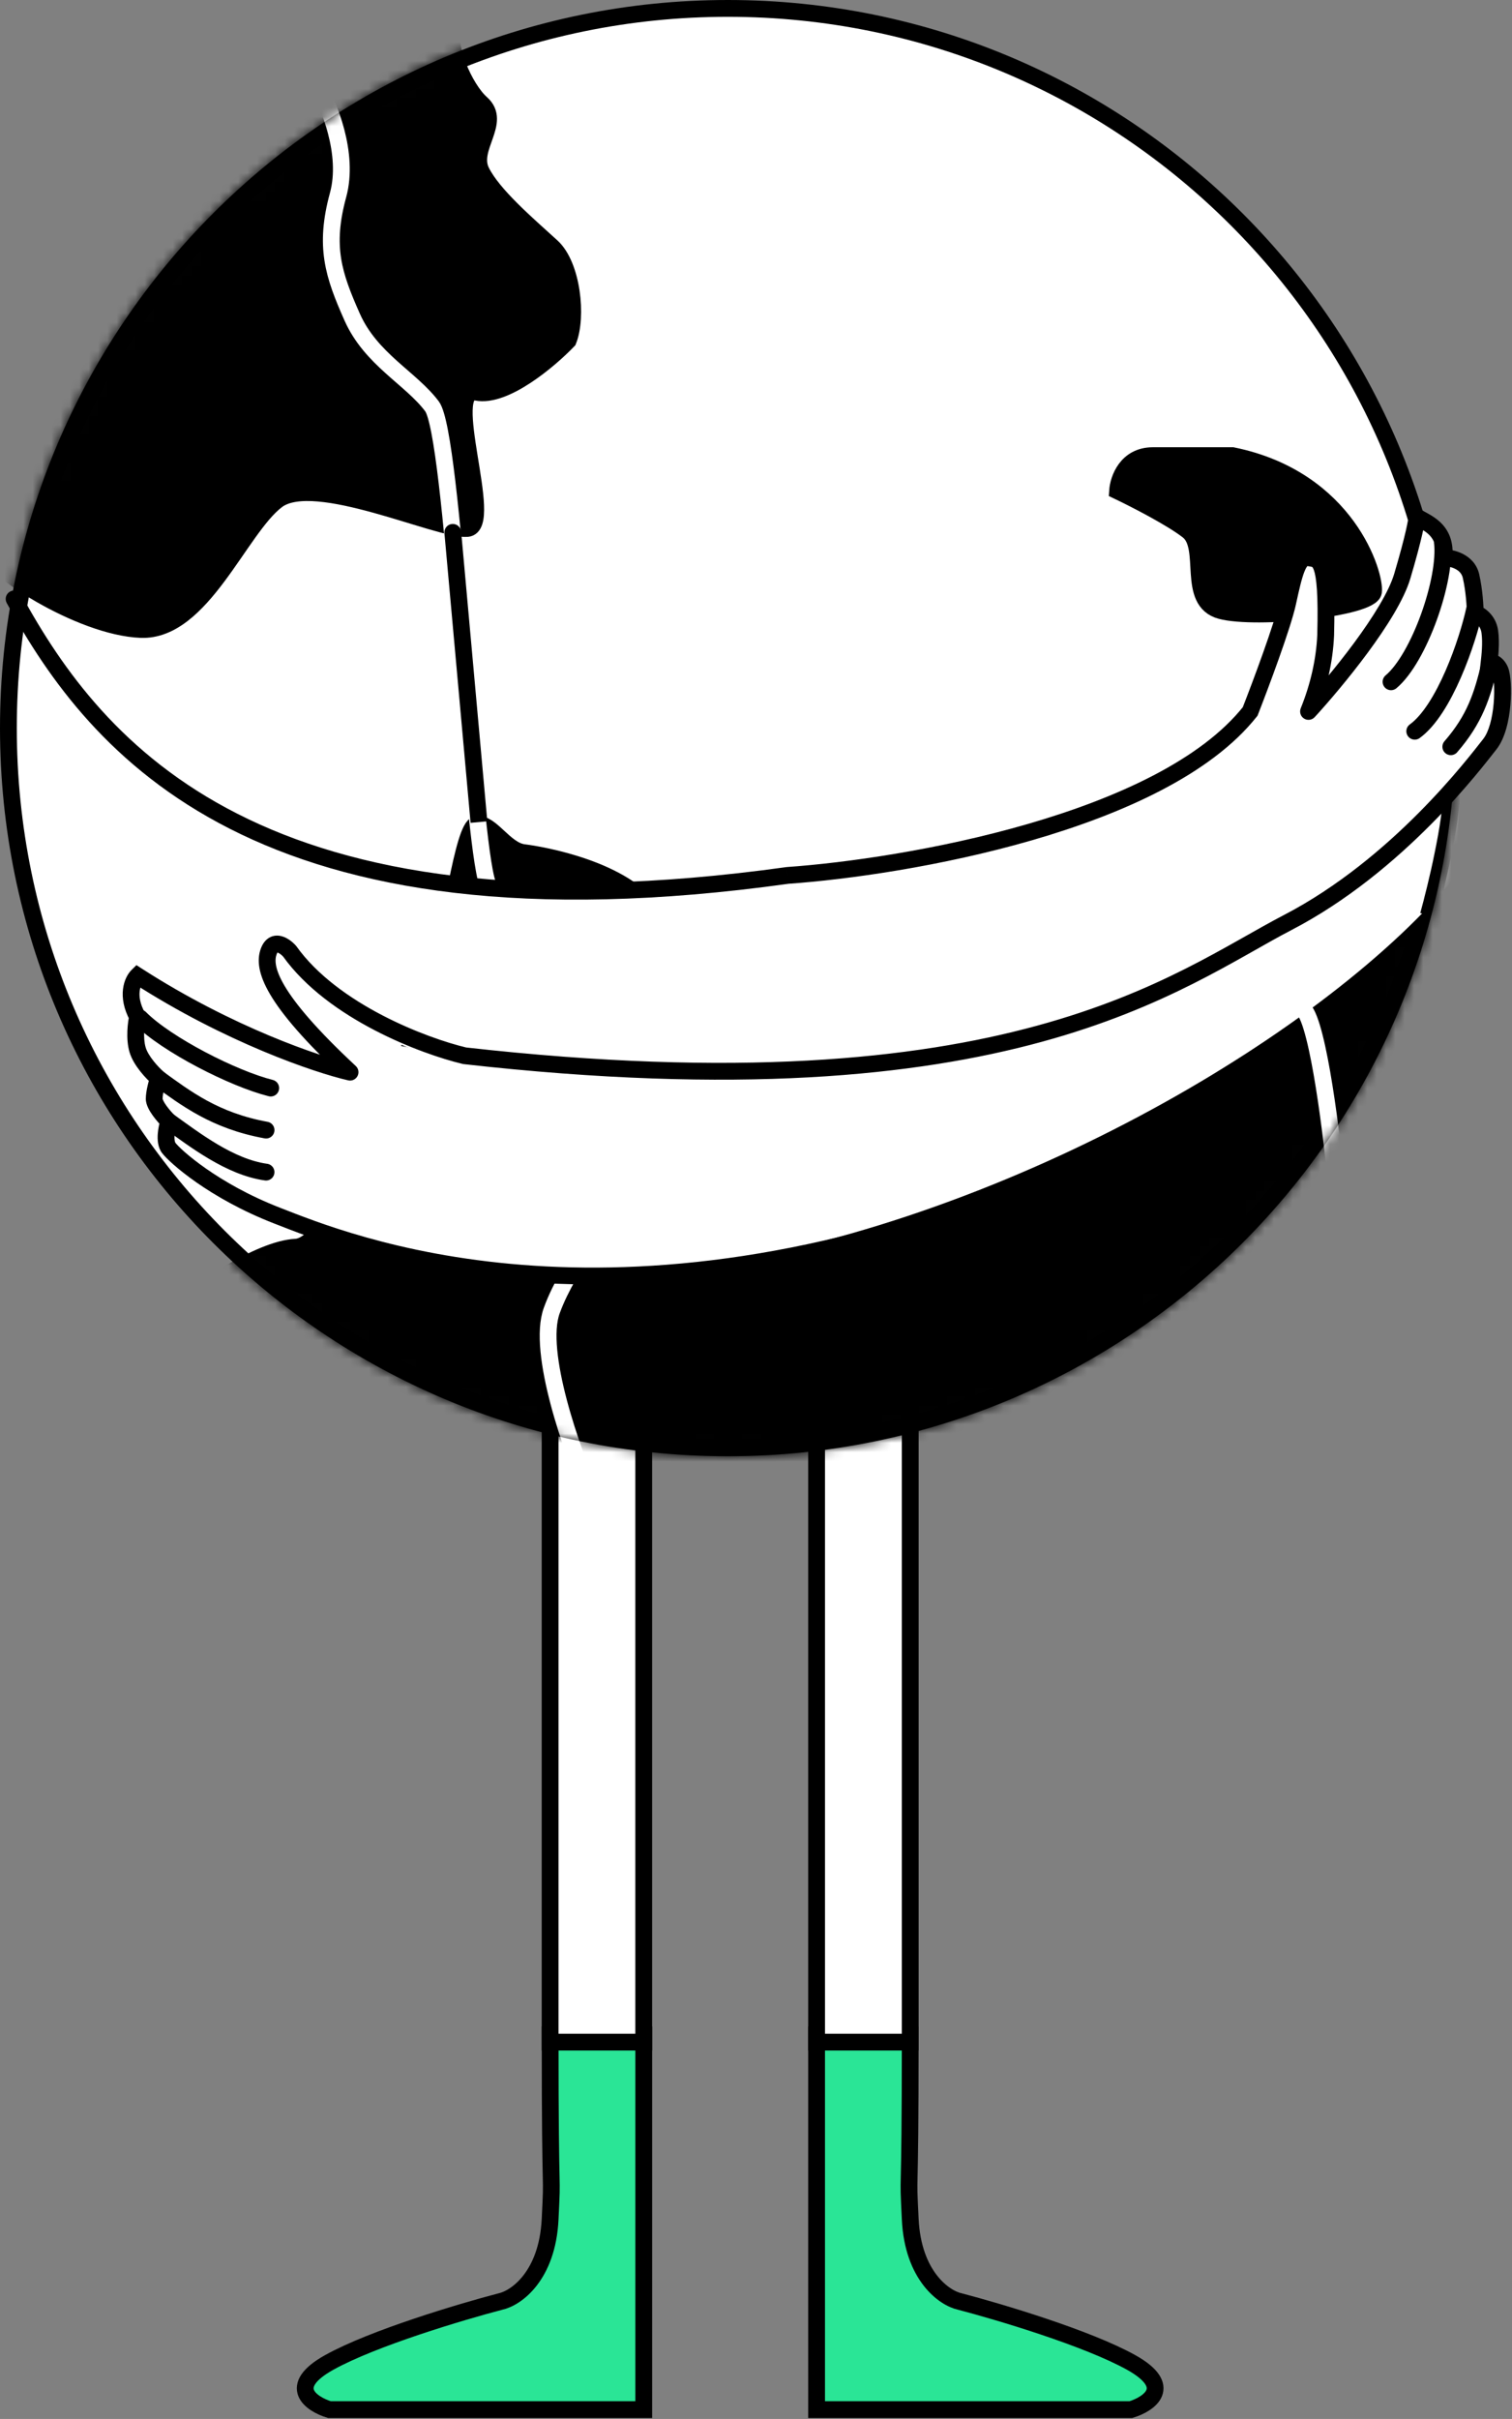 <svg width="162" height="259" viewBox="0 0 162 259" fill="none" xmlns="http://www.w3.org/2000/svg">
<rect x="0" y="0" width="162" height="259" fill="#808080" stroke="none"/>
<path d="M87.492 258V217.881H97.524C97.524 237.76 97.231 231.541 97.524 237.613C97.817 243.685 101.161 246.073 102.869 246.434C107.018 247.518 116.489 250.337 121.175 252.94C125.861 255.542 123.128 257.397 121.175 258H87.492Z" fill="#2AE596" stroke="black" stroke-width="1.8"/>
<rect x="87.493" y="54.321" width="10.032" height="164.332" fill="white" stroke="black" stroke-width="1.8"/>
<path d="M68.973 258V217.881H58.941C58.941 237.76 59.233 231.541 58.941 237.613C58.648 243.685 55.304 246.073 53.596 246.434C49.446 247.518 39.976 250.338 35.29 252.94C30.604 255.542 33.337 257.398 35.29 258H68.973Z" fill="#2AE596" stroke="black" stroke-width="1.8"/>
<rect width="10.032" height="164.332" transform="matrix(-1 0 0 1 68.971 54.321)" fill="white" stroke="black" stroke-width="1.8"/>
<path d="M155.062 77.961C155.062 120.52 120.552 155.022 77.981 155.022C35.41 155.022 0.9 120.52 0.9 77.961C0.9 35.402 35.41 0.9 77.981 0.9C120.552 0.9 155.062 35.402 155.062 77.961Z" fill="white" stroke="black" stroke-width="1.8"/>
<path d="M145.899 69.159C149.32 65.94 151.181 58.932 151.684 56.082C153.294 55.679 154.368 58.597 154.703 59.854C155.29 60.105 156.816 60.458 157.219 60.86C157.621 61.262 157.638 64.297 157.722 65.638C159.231 66.141 159.483 68.103 159.483 68.907C159.483 69.712 159.147 71.087 158.979 71.674C159.147 71.506 159.633 71.171 160.237 71.171C160.992 71.171 160.74 72.177 160.992 75.195C161.243 78.213 155.709 84.248 154.955 84.751C154.351 85.154 152.858 82.739 152.187 81.482C148.666 78.716 142.478 72.378 145.899 69.159Z" fill="white"/>
<mask id="mask0" mask-type="alpha" maskUnits="userSpaceOnUse" x="0" y="0" width="156" height="156">
<path d="M155.062 77.961C155.062 120.52 120.552 155.022 77.981 155.022C35.41 155.022 0.9 120.52 0.9 77.961C0.9 35.402 35.41 0.9 77.981 0.9C120.552 0.9 155.062 35.402 155.062 77.961Z" fill="#C4C4C4" stroke="black" stroke-width="1.8"/>
</mask>
<g mask="url(#mask0)">
<path d="M51.569 11.065C49.758 9.456 47.796 4.862 48.551 3.018C17.61 4.275 -1.508 56.584 -1.508 58.596C-1.508 60.608 8.554 67.147 15.095 67.398C21.635 67.65 25.66 56.584 29.684 53.567C33.709 50.549 47.042 56.836 50.06 56.584C53.079 56.333 47.293 41.244 51.066 41.998C54.085 42.602 58.864 38.561 60.877 36.466C61.883 33.951 61.33 28.418 59.116 26.406C56.349 23.891 52.827 20.873 51.569 18.358C50.312 15.844 53.834 13.077 51.569 11.065Z" fill="black" stroke="black" stroke-width="1.8"/>
<path d="M31.696 133.54C27.671 133.741 20.963 138.485 18.112 140.833L58.864 186.1L165.521 142.593C161.748 124.486 153.195 87.97 149.17 86.763C144.139 85.254 132.568 95.565 130.053 97.829C127.537 100.092 124.77 95.565 122.758 95.565H104.897C94.416 97.912 72.799 101.651 70.183 97.829C66.913 93.05 58.109 91.541 56.096 91.29C54.084 91.038 52.575 88.02 51.066 88.272C49.556 88.523 48.298 99.84 46.789 104.116C45.28 108.391 36.727 133.288 31.696 133.54Z" fill="black" stroke="black" stroke-width="1.8"/>
<path d="M123.513 48.788H132.065C144.391 51.303 147.41 61.614 147.158 63.375C146.907 65.135 134.581 66.392 130.808 65.386C127.034 64.38 129.55 58.596 127.286 56.836C125.475 55.428 121.5 53.399 119.739 52.561C119.823 51.303 120.695 48.788 123.513 48.788Z" fill="black" stroke="black" stroke-width="1.8"/>
<path d="M143.133 126.247C142.546 120.211 140.969 108.089 139.359 107.888C137.347 107.637 107.161 113.421 104.645 112.415C102.13 111.409 97.853 103.11 93.577 103.613C89.301 104.116 82.76 109.397 76.22 107.888C69.68 106.379 53.832 101.349 52.071 94.056C50.31 86.763 48.55 46.525 46.285 43.507C44.022 40.489 39.745 38.477 37.733 33.951C35.72 29.424 34.714 26.406 36.224 20.873C37.431 16.447 35.218 11.149 33.96 9.053" stroke="white" stroke-width="1.8"/>
<path d="M49.409 56.919C49.364 56.424 48.927 56.059 48.432 56.104C47.937 56.148 47.572 56.586 47.616 57.081L49.409 56.919ZM47.616 57.081L50.419 88.102L52.212 87.94L49.409 56.919L47.616 57.081Z" fill="black"/>
<path d="M63.391 160.198C61.294 155.419 57.505 144.756 59.114 140.33C61.127 134.797 65.152 132.031 65.152 122.726C65.152 115.282 65.152 107.218 65.152 104.116" stroke="white" stroke-width="1.8"/>
<path d="M139.517 59.854C138.745 59.854 137.749 65.459 137.347 68.261L142.17 68.908C143.135 60.178 140.482 59.854 139.517 59.854Z" fill="white"/>
<path d="M52.574 114.427C49.556 114.427 44.608 112.582 42.512 111.66L41.506 92.799C44.105 93.218 54.033 94.911 59.869 95.314C67.164 95.817 97.853 92.547 103.891 91.29C108.047 90.424 122.757 85.254 129.297 81.482C137.431 79.973 153.044 77.609 151.434 84.248C148.933 94.559 115.21 110.403 104.394 112.918C85.641 117.278 56.347 114.427 52.574 114.427Z" fill="white"/>
<path d="M115.713 108.391C95.841 116.942 57.857 115.517 41.506 111.661L32.953 131.528C38.823 132.953 55.844 138.57 75.465 135.552C108.893 130.41 142.629 110.152 155.962 93.805L156.716 79.219C153.195 81.566 136.005 99.66 115.713 108.391Z" fill="white"/>
<path d="M153.039 98C153.872 95 155.539 88.1 155.539 84.5" stroke="black" stroke-width="1.8"/>
</g>
<path d="M2.298 63.698C2.06 63.262 1.513 63.102 1.077 63.34C0.641 63.579 0.481 64.126 0.719 64.562L2.298 63.698ZM84.387 93.731L84.325 92.834L84.294 92.836L84.263 92.84L84.387 93.731ZM133.947 76.175L134.652 76.734L134.736 76.629L134.785 76.503L133.947 76.175ZM137.965 64.544L137.086 64.353L137.965 64.544ZM142.036 68L142.935 68.039L142.935 68.031L142.936 68.023L142.036 68ZM140.197 76.175L139.364 75.836C139.2 76.239 139.348 76.702 139.715 76.935C140.083 77.169 140.565 77.105 140.86 76.785L140.197 76.175ZM151.806 55.328L152.362 54.62L150.906 53.475V55.328H151.806ZM154.708 59.717L153.813 59.624L153.71 60.617H154.708V59.717ZM158.057 65.642H157.157V66.294L157.776 66.497L158.057 65.642ZM159.54 71L158.646 70.899L158.431 72.803L160.034 71.753L159.54 71ZM160.735 71.786L159.902 72.126L160.735 71.786ZM49.785 113.043L49.577 113.919L49.63 113.931L49.684 113.937L49.785 113.043ZM31.033 101.851L31.765 101.328L31.737 101.289L31.705 101.253L31.033 101.851ZM28.801 101.851L29.642 102.172L28.801 101.851ZM37.507 114.799L37.305 115.676C37.702 115.767 38.111 115.58 38.302 115.221C38.493 114.861 38.419 114.418 38.12 114.14L37.507 114.799ZM14.737 104.484L15.224 103.728L14.619 103.338L14.106 103.843L14.737 104.484ZM14.737 108.873L15.614 109.072L15.69 108.74L15.526 108.441L14.737 108.873ZM16.969 115.457L17.821 115.746L18.016 115.171L17.556 114.775L16.969 115.457ZM18.085 120.065L18.938 120.354L19.119 119.819L18.716 119.424L18.085 120.065ZM18.085 122.918L17.37 123.464L18.085 122.918ZM29.694 130.16L30.019 129.321L29.694 130.16ZM0.719 64.562C5.166 72.69 11.843 82.24 24.612 88.731C37.368 95.216 56.088 98.589 84.512 94.623L84.263 92.84C56.074 96.774 37.755 93.394 25.427 87.126C13.111 80.865 6.656 71.664 2.298 63.698L0.719 64.562ZM84.45 94.629C90.79 94.187 100.877 92.773 110.584 89.966C120.24 87.172 129.731 82.941 134.652 76.734L133.241 75.616C128.697 81.348 119.696 85.456 110.083 88.236C100.52 91.003 90.561 92.398 84.325 92.834L84.45 94.629ZM134.785 76.503C135.891 73.676 138.29 67.28 138.844 64.736L137.086 64.353C136.569 66.725 134.235 72.969 133.108 75.847L134.785 76.503ZM138.844 64.736C139.186 63.17 139.449 61.993 139.751 61.226C139.903 60.839 140.028 60.661 140.097 60.593C140.123 60.569 140.12 60.58 140.086 60.591C140.048 60.603 140.021 60.599 140.024 60.6L140.371 58.834C139.769 58.715 139.241 58.918 138.846 59.299C138.498 59.636 138.259 60.103 138.076 60.566C137.709 61.5 137.414 62.846 137.086 64.353L138.844 64.736ZM140.024 60.6C140.113 60.617 140.199 60.631 140.267 60.641C140.341 60.653 140.393 60.661 140.444 60.67C140.543 60.688 140.578 60.702 140.592 60.709C140.596 60.71 140.605 60.713 140.626 60.74C140.654 60.775 140.708 60.858 140.771 61.034C140.903 61.401 141.029 62.048 141.102 63.184C141.174 64.306 141.192 65.85 141.136 67.977L142.936 68.023C142.992 65.871 142.975 64.267 142.898 63.068C142.822 61.882 142.683 61.035 142.466 60.428C142.238 59.791 141.894 59.341 141.382 59.091C141.154 58.98 140.934 58.929 140.768 58.899C140.686 58.884 140.604 58.872 140.542 58.862C140.474 58.852 140.421 58.843 140.371 58.834L140.024 60.6ZM141.137 67.961C141.025 70.573 140.4 73.289 139.364 75.836L141.031 76.515C142.138 73.795 142.813 70.876 142.935 68.039L141.137 67.961ZM140.86 76.785C142.292 75.229 144.512 72.636 146.536 69.896C148.536 67.188 150.431 64.222 151.106 61.948L149.38 61.436C148.805 63.375 147.091 66.115 145.088 68.827C143.108 71.507 140.931 74.049 139.535 75.566L140.86 76.785ZM151.106 61.948C151.735 59.829 152.131 58.31 152.37 57.269C152.601 56.267 152.706 55.63 152.706 55.328H150.906C150.906 55.321 150.906 55.348 150.896 55.427C150.888 55.499 150.873 55.6 150.85 55.732C150.805 55.995 150.731 56.367 150.616 56.865C150.387 57.861 150.002 59.341 149.38 61.436L151.106 61.948ZM151.249 56.035C151.508 56.238 151.923 56.448 152.178 56.592C152.491 56.768 152.79 56.957 153.05 57.197C153.521 57.631 153.949 58.305 153.813 59.624L155.603 59.809C155.799 57.911 155.148 56.683 154.271 55.874C153.857 55.492 153.415 55.223 153.062 55.024C152.651 54.792 152.476 54.71 152.362 54.62L151.249 56.035ZM154.708 60.617C155.002 60.617 155.493 60.693 155.922 60.913C156.331 61.122 156.627 61.427 156.732 61.89L158.488 61.493C158.235 60.377 157.49 59.694 156.742 59.311C156.014 58.938 155.232 58.817 154.708 58.817V60.617ZM156.732 61.89C157.071 63.387 157.157 65.028 157.157 65.642H158.957C158.957 64.939 158.864 63.157 158.488 61.493L156.732 61.89ZM157.776 66.497C157.999 66.57 158.613 66.95 158.729 67.746L160.51 67.487C160.268 65.826 159.007 65.006 158.337 64.787L157.776 66.497ZM158.729 67.746C158.887 68.838 158.724 70.211 158.646 70.899L160.435 71.101C160.506 70.472 160.708 68.853 160.51 67.487L158.729 67.746ZM160.034 71.753C159.919 71.828 159.825 71.837 159.787 71.838C159.74 71.838 159.714 71.828 159.708 71.825C159.685 71.815 159.789 71.849 159.902 72.126L161.569 71.447C161.098 70.289 159.942 69.661 159.047 70.247L160.034 71.753ZM159.902 72.126C159.954 72.254 160.033 72.634 160.071 73.26C160.106 73.852 160.1 74.575 160.034 75.329C159.897 76.892 159.52 78.361 158.913 79.128L160.325 80.245C161.281 79.037 161.685 77.105 161.827 75.486C161.901 74.648 161.909 73.836 161.867 73.152C161.828 72.502 161.74 71.868 161.569 71.447L159.902 72.126ZM158.913 79.128C157.338 81.119 149.187 91.937 137.55 97.98L138.38 99.577C150.406 93.332 158.775 82.204 160.325 80.245L158.913 79.128ZM137.55 97.98C131.547 101.098 124.267 106.228 111.134 109.816C98.015 113.4 79.047 115.431 49.886 112.149L49.684 113.937C79.013 117.238 98.218 115.21 111.609 111.552C124.986 107.898 132.551 102.605 138.38 99.577L137.55 97.98ZM49.993 112.167C47.904 111.672 44.447 110.523 40.948 108.701C37.439 106.874 33.97 104.412 31.765 101.328L30.301 102.374C32.739 105.786 36.489 108.408 40.116 110.297C43.753 112.191 47.351 113.39 49.577 113.919L49.993 112.167ZM31.705 101.253C31.399 100.909 30.823 100.396 30.133 100.23C29.755 100.139 29.294 100.142 28.853 100.396C28.424 100.644 28.14 101.057 27.96 101.53L29.642 102.172C29.729 101.943 29.794 101.932 29.751 101.956C29.698 101.987 29.663 101.968 29.712 101.98C29.774 101.995 29.88 102.041 30.016 102.139C30.147 102.232 30.269 102.347 30.361 102.449L31.705 101.253ZM27.96 101.53C27.487 102.769 27.677 104.33 28.947 106.479C30.212 108.62 32.631 111.487 36.894 115.457L38.12 114.14C33.9 110.209 31.63 107.481 30.496 105.563C29.367 103.652 29.444 102.689 29.642 102.172L27.96 101.53ZM37.709 113.921C34.31 113.14 24.957 109.99 15.224 103.728L14.25 105.241C24.162 111.619 33.709 114.848 37.305 115.676L37.709 113.921ZM14.106 103.843C13.271 104.663 12.522 106.704 13.947 109.306L15.526 108.441C14.451 106.478 15.16 105.33 15.367 105.126L14.106 103.843ZM13.859 108.675C13.698 109.385 13.451 111.188 13.872 112.636L15.601 112.133C15.307 111.123 15.477 109.679 15.614 109.072L13.859 108.675ZM13.872 112.636C14.099 113.417 14.593 114.166 15.06 114.751C15.536 115.348 16.044 115.849 16.382 116.139L17.556 114.775C17.298 114.553 16.869 114.132 16.467 113.628C16.055 113.112 15.731 112.581 15.601 112.133L13.872 112.636ZM16.117 115.168C15.965 115.615 15.623 116.79 15.623 117.651H17.422C17.422 117.108 17.675 116.176 17.821 115.746L16.117 115.168ZM15.623 117.651C15.623 118.026 15.754 118.377 15.883 118.644C16.019 118.927 16.198 119.205 16.378 119.456C16.74 119.957 17.166 120.424 17.454 120.707L18.716 119.424C18.483 119.195 18.128 118.805 17.839 118.403C17.694 118.203 17.579 118.017 17.504 117.862C17.421 117.69 17.422 117.628 17.422 117.651H15.623ZM17.233 119.776C17.102 120.163 16.948 120.777 16.903 121.411C16.861 121.994 16.89 122.835 17.37 123.464L18.801 122.372C18.745 122.299 18.662 122.043 18.698 121.54C18.731 121.087 18.846 120.626 18.938 120.354L17.233 119.776ZM17.37 123.464C17.789 124.014 19.067 125.222 21.054 126.608C23.067 128.012 25.865 129.639 29.368 130.999L30.019 129.321C26.665 128.019 23.993 126.463 22.084 125.132C20.149 123.782 19.051 122.701 18.801 122.372L17.37 123.464ZM29.368 130.999C36.783 133.878 65.445 145.82 110.396 127.703L109.724 126.034C65.379 143.906 37.235 132.122 30.019 129.321L29.368 130.999Z" fill="black"/>
<path d="M15.004 109C17.848 111.857 25.005 115.501 29.006 116.502" stroke="black" stroke-width="1.8" stroke-linecap="round"/>
<path d="M17.004 115.5C19.876 117.563 23.006 120 28.507 121" stroke="black" stroke-width="1.8" stroke-linecap="round"/>
<path d="M18.004 120C20.879 122.059 24.636 124.966 28.505 125.501" stroke="black" stroke-width="1.8" stroke-linecap="round"/>
<path d="M154.539 58C155.04 62 152.039 70.5 149.038 73" stroke="black" stroke-width="1.8" stroke-linecap="round"/>
<path d="M157.998 65.205C157.258 68.663 154.746 76.007 151.58 78.295" stroke="black" stroke-width="1.8" stroke-linecap="round"/>
<path d="M159.636 71.044C158.822 74.484 158.008 77.01 155.443 79.956" stroke="black" stroke-width="1.8" stroke-linecap="round"/>
</svg>
